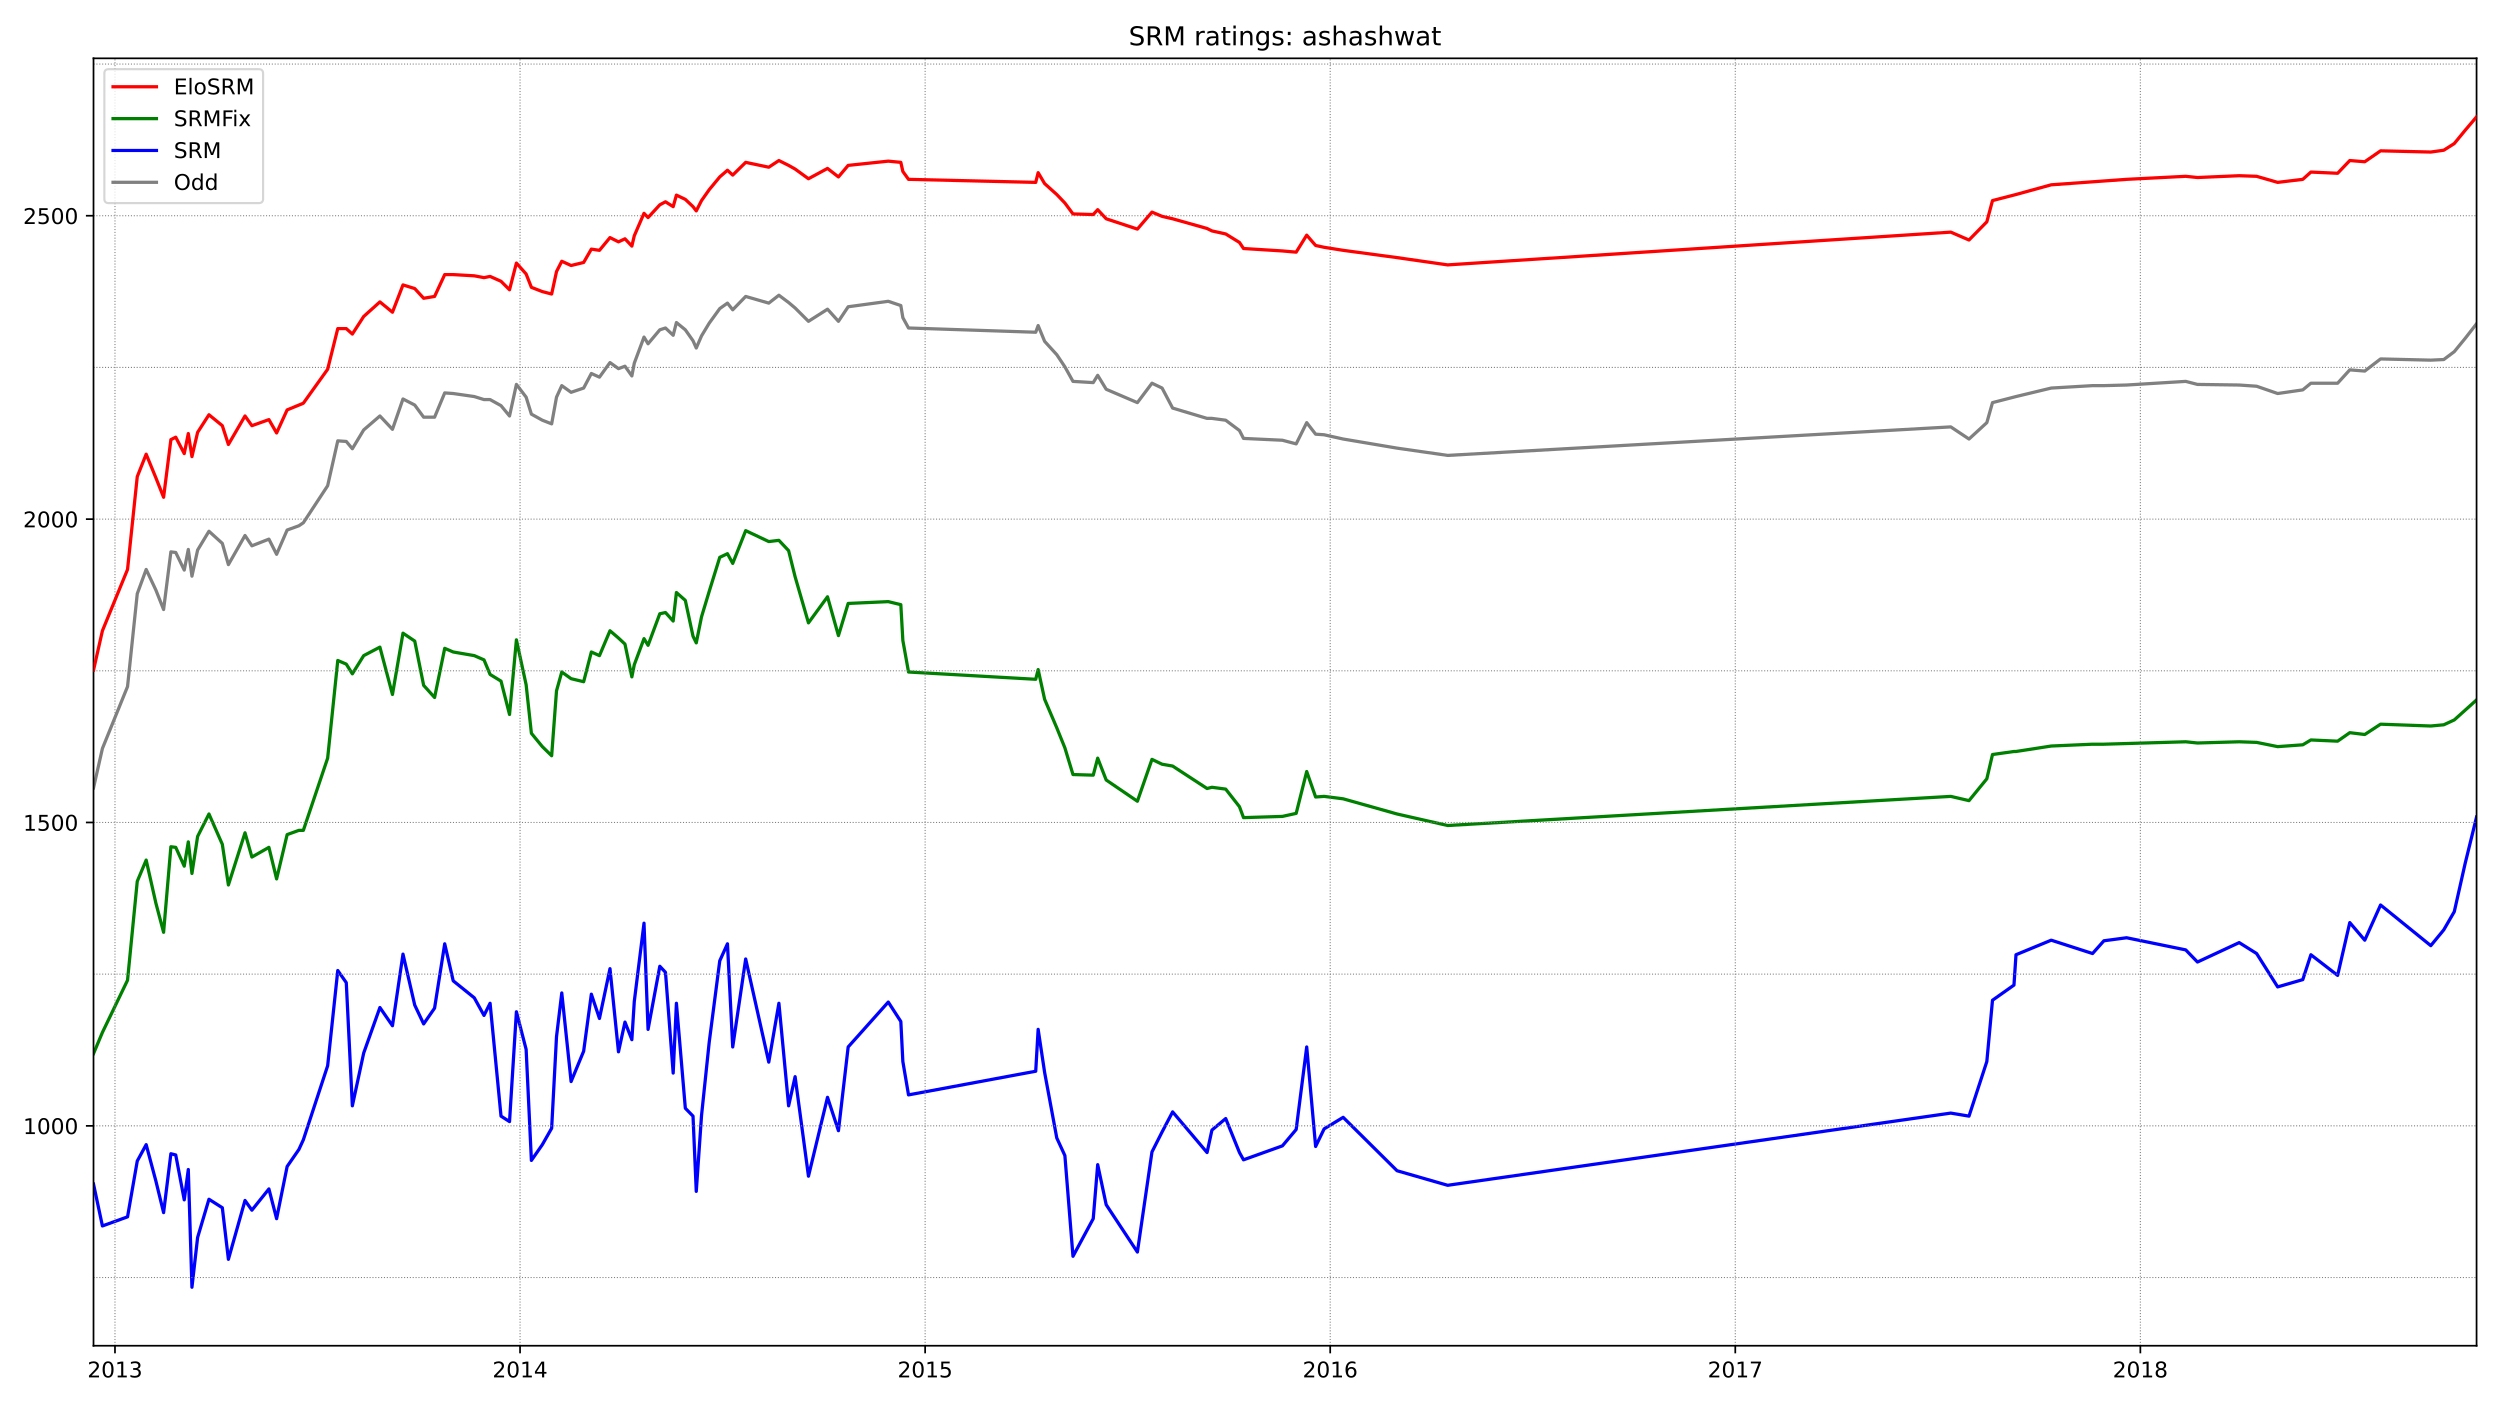 <?xml version="1.0" encoding="utf-8" standalone="no"?>
<!DOCTYPE svg PUBLIC "-//W3C//DTD SVG 1.1//EN"
  "http://www.w3.org/Graphics/SVG/1.1/DTD/svg11.dtd">
<!-- Created with matplotlib (https://matplotlib.org/) -->
<svg height="648pt" version="1.1" viewBox="0 0 1152 648" width="1152pt" xmlns="http://www.w3.org/2000/svg" xmlns:xlink="http://www.w3.org/1999/xlink">
 <defs>
  <style type="text/css">*{stroke-linecap:butt;stroke-linejoin:round;}</style>
 </defs>
 <g id="figure_1">
  <g id="patch_1">
   <path d="M 0 648 
L 1152 648 
L 1152 0 
L 0 0 
z
" style="fill:#ffffff;"/>
  </g>
  <g id="axes_1">
   <g id="patch_2">
    <path d="M 43.09 620.12 
L 1141.2 620.12 
L 1141.2 26.88 
L 43.09 26.88 
z
" style="fill:#ffffff;"/>
   </g>
   <g id="line2d_1">
    <path clip-path="url(#pfe779dec52)" d="M 43.09 363.061 
L 47.196 344.888 
L 58.769 316.371 
L 63.249 273.595 
L 67.356 262.412 
L 71.835 271.918 
L 75.382 280.864 
L 78.742 254.304 
L 80.982 254.584 
L 84.901 262.691 
L 86.768 253.186 
L 88.448 265.487 
L 91.061 253.465 
L 96.288 244.798 
L 102.447 250.39 
L 105.247 260.175 
L 112.9 246.755 
L 116.073 251.508 
L 123.913 248.433 
L 127.459 255.422 
L 132.313 244.239 
L 137.726 242.282 
L 139.779 240.884 
L 150.978 223.83 
L 155.645 203.141 
L 159.565 203.421 
L 162.365 206.776 
L 167.591 198.109 
L 175.057 191.678 
L 180.844 197.829 
L 185.697 183.85 
L 191.11 186.646 
L 195.216 192.237 
L 200.256 192.237 
L 204.923 181.054 
L 208.842 181.334 
L 218.549 182.732 
L 223.028 184.13 
L 225.828 184.13 
L 230.868 186.925 
L 234.788 191.678 
L 237.961 177.14 
L 242.441 183.011 
L 244.867 190.839 
L 249.907 193.635 
L 254.2 195.313 
L 256.44 183.011 
L 258.867 177.699 
L 263.16 180.775 
L 268.946 178.818 
L 272.493 172.108 
L 276.226 173.785 
L 281.079 167.075 
L 284.999 169.871 
L 287.986 168.753 
L 291.159 173.226 
L 292.279 167.355 
L 296.758 155.333 
L 298.625 158.408 
L 304.038 151.978 
L 306.651 151.139 
L 310.198 154.494 
L 311.691 148.623 
L 315.798 151.978 
L 319.344 157.01 
L 320.837 160.365 
L 323.264 154.774 
L 326.81 148.903 
L 331.664 142.193 
L 335.21 139.676 
L 337.637 142.752 
L 343.61 136.601 
L 354.249 139.676 
L 358.916 136.042 
L 363.395 139.397 
L 366.382 141.913 
L 372.542 148.064 
L 381.315 142.472 
L 386.354 148.064 
L 390.834 141.354 
L 409.313 138.838 
L 415.1 140.795 
L 416.033 146.386 
L 418.646 151.139 
L 477.257 153.096 
L 478.377 150.021 
L 481.363 157.29 
L 486.963 163.441 
L 490.696 169.032 
L 494.429 175.742 
L 503.762 176.301 
L 505.816 172.946 
L 509.735 179.377 
L 524.108 185.527 
L 530.828 176.581 
L 535.494 178.818 
L 540.347 188.044 
L 556.213 192.797 
L 558.453 192.797 
L 564.8 193.635 
L 571.146 198.388 
L 573.013 202.023 
L 590.932 202.861 
L 597.278 204.539 
L 602.131 194.754 
L 606.238 200.066 
L 610.158 200.345 
L 618.93 202.302 
L 643.756 206.496 
L 667.088 209.851 
L 898.918 196.711 
L 907.317 202.302 
L 915.53 194.754 
L 918.143 185.527 
L 928.97 182.732 
L 945.209 178.818 
L 964.248 177.699 
L 969.474 177.699 
L 979.927 177.42 
L 1007.179 175.742 
L 1012.593 177.14 
L 1031.818 177.42 
L 1039.845 177.979 
L 1049.551 181.334 
L 1061.124 179.656 
L 1064.857 176.581 
L 1077.176 176.581 
L 1082.776 170.43 
L 1089.682 170.989 
L 1096.962 165.398 
L 1120.108 165.957 
L 1126.081 165.677 
L 1130.934 162.043 
L 1135.974 155.892 
L 1141.2 149.182 
L 1141.2 149.182 
" style="fill:none;stroke:#808080;stroke-linecap:square;stroke-width:1.5;"/>
   </g>
   <g id="line2d_2">
    <path clip-path="url(#pfe779dec52)" d="M 43.09 545.626 
L 47.196 564.917 
L 58.769 560.723 
L 63.249 535.002 
L 67.356 527.453 
L 71.835 544.228 
L 75.382 558.766 
L 78.742 531.647 
L 80.982 532.206 
L 84.901 552.895 
L 86.768 538.916 
L 88.448 593.155 
L 91.061 570.229 
L 96.288 552.615 
L 102.447 556.53 
L 105.247 580.294 
L 112.9 553.175 
L 116.073 557.648 
L 123.913 547.863 
L 127.459 561.562 
L 132.313 537.518 
L 137.726 529.69 
L 139.779 525.217 
L 150.978 491.108 
L 155.645 447.214 
L 159.565 452.806 
L 162.365 509.56 
L 167.591 485.237 
L 175.057 464.268 
L 180.844 472.656 
L 185.697 439.665 
L 191.11 463.15 
L 195.216 471.817 
L 200.256 464.548 
L 204.923 434.912 
L 208.842 451.967 
L 218.549 459.795 
L 223.028 467.903 
L 225.828 462.311 
L 230.868 514.313 
L 234.788 516.829 
L 237.961 466.225 
L 242.441 483.559 
L 244.867 534.722 
L 249.907 527.453 
L 254.2 519.905 
L 256.44 477.688 
L 258.867 457.558 
L 263.16 498.377 
L 268.946 484.398 
L 272.493 458.118 
L 276.226 469.301 
L 281.079 446.375 
L 284.999 484.678 
L 287.986 470.978 
L 291.159 479.086 
L 292.279 461.473 
L 296.758 425.407 
L 298.625 474.333 
L 304.038 445.257 
L 306.651 448.053 
L 310.198 494.463 
L 311.691 462.311 
L 315.798 510.679 
L 319.344 514.313 
L 320.837 548.981 
L 323.264 514.034 
L 326.81 480.204 
L 331.664 442.741 
L 335.21 434.912 
L 337.637 482.441 
L 343.61 441.902 
L 354.249 489.431 
L 358.916 462.311 
L 363.395 509.56 
L 366.382 496.14 
L 372.542 541.991 
L 381.315 505.646 
L 386.354 521.023 
L 390.834 482.441 
L 409.313 461.752 
L 415.1 470.699 
L 416.033 489.151 
L 418.646 504.528 
L 477.257 493.624 
L 478.377 474.333 
L 481.363 494.183 
L 486.963 524.378 
L 490.696 532.486 
L 494.429 578.896 
L 503.762 561.562 
L 505.816 536.679 
L 509.735 555.132 
L 524.108 576.939 
L 530.828 530.808 
L 535.494 521.582 
L 540.347 512.356 
L 556.213 531.088 
L 558.453 520.743 
L 564.8 515.431 
L 571.146 531.088 
L 573.013 534.443 
L 590.932 528.012 
L 597.278 520.464 
L 602.131 482.441 
L 606.238 528.292 
L 610.158 520.184 
L 618.93 514.872 
L 643.756 539.475 
L 667.088 546.185 
L 898.918 512.915 
L 907.317 514.313 
L 915.53 489.151 
L 918.143 460.913 
L 928.036 453.924 
L 928.97 439.945 
L 945.209 433.235 
L 964.248 439.386 
L 969.474 433.515 
L 979.927 432.117 
L 1007.179 437.708 
L 1012.593 443.3 
L 1031.818 434.353 
L 1039.845 439.386 
L 1049.551 454.763 
L 1061.124 451.408 
L 1064.857 439.945 
L 1077.176 449.451 
L 1082.776 425.127 
L 1089.682 433.235 
L 1096.962 417.019 
L 1120.108 435.751 
L 1126.081 428.482 
L 1130.934 420.095 
L 1135.974 397.728 
L 1141.2 376.48 
L 1141.2 376.48 
" style="fill:none;stroke:#0000ff;stroke-linecap:square;stroke-width:1.5;"/>
   </g>
   <g id="matplotlib.axis_1">
    <g id="xtick_1">
     <g id="line2d_3">
      <defs>
       <path d="M 0 0 
L 0 3.5 
" id="mde8bcc00bd" style="stroke:#000000;stroke-width:0.8;"/>
      </defs>
      <g>
       <use style="stroke:#000000;stroke-width:0.8;" x="52.983" xlink:href="#mde8bcc00bd" y="620.12"/>
      </g>
     </g>
     <g id="text_1">
      <!-- 2013 -->
      <g transform="translate(40.258 634.718)scale(0.1 -0.1)">
       <defs>
        <path d="M 19.188 8.297 
L 53.609 8.297 
L 53.609 0 
L 7.328 0 
L 7.328 8.297 
Q 12.938 14.109 22.625 23.891 
Q 32.328 33.688 34.812 36.531 
Q 39.547 41.844 41.422 45.531 
Q 43.312 49.219 43.312 52.781 
Q 43.312 58.594 39.234 62.25 
Q 35.156 65.922 28.609 65.922 
Q 23.969 65.922 18.812 64.312 
Q 13.672 62.703 7.812 59.422 
L 7.812 69.391 
Q 13.766 71.781 18.938 73 
Q 24.125 74.219 28.422 74.219 
Q 39.75 74.219 46.484 68.547 
Q 53.219 62.891 53.219 53.422 
Q 53.219 48.922 51.531 44.891 
Q 49.859 40.875 45.406 35.406 
Q 44.188 33.984 37.641 27.219 
Q 31.109 20.453 19.188 8.297 
z
" id="DejaVuSans-50"/>
        <path d="M 31.781 66.406 
Q 24.172 66.406 20.328 58.906 
Q 16.5 51.422 16.5 36.375 
Q 16.5 21.391 20.328 13.891 
Q 24.172 6.391 31.781 6.391 
Q 39.453 6.391 43.281 13.891 
Q 47.125 21.391 47.125 36.375 
Q 47.125 51.422 43.281 58.906 
Q 39.453 66.406 31.781 66.406 
z
M 31.781 74.219 
Q 44.047 74.219 50.516 64.516 
Q 56.984 54.828 56.984 36.375 
Q 56.984 17.969 50.516 8.266 
Q 44.047 -1.422 31.781 -1.422 
Q 19.531 -1.422 13.062 8.266 
Q 6.594 17.969 6.594 36.375 
Q 6.594 54.828 13.062 64.516 
Q 19.531 74.219 31.781 74.219 
z
" id="DejaVuSans-48"/>
        <path d="M 12.406 8.297 
L 28.516 8.297 
L 28.516 63.922 
L 10.984 60.406 
L 10.984 69.391 
L 28.422 72.906 
L 38.281 72.906 
L 38.281 8.297 
L 54.391 8.297 
L 54.391 0 
L 12.406 0 
z
" id="DejaVuSans-49"/>
        <path d="M 40.578 39.312 
Q 47.656 37.797 51.625 33 
Q 55.609 28.219 55.609 21.188 
Q 55.609 10.406 48.188 4.484 
Q 40.766 -1.422 27.094 -1.422 
Q 22.516 -1.422 17.656 -0.516 
Q 12.797 0.391 7.625 2.203 
L 7.625 11.719 
Q 11.719 9.328 16.594 8.109 
Q 21.484 6.891 26.812 6.891 
Q 36.078 6.891 40.938 10.547 
Q 45.797 14.203 45.797 21.188 
Q 45.797 27.641 41.281 31.266 
Q 36.766 34.906 28.719 34.906 
L 20.219 34.906 
L 20.219 43.016 
L 29.109 43.016 
Q 36.375 43.016 40.234 45.922 
Q 44.094 48.828 44.094 54.297 
Q 44.094 59.906 40.109 62.906 
Q 36.141 65.922 28.719 65.922 
Q 24.656 65.922 20.016 65.031 
Q 15.375 64.156 9.812 62.312 
L 9.812 71.094 
Q 15.438 72.656 20.344 73.438 
Q 25.25 74.219 29.594 74.219 
Q 40.828 74.219 47.359 69.109 
Q 53.906 64.016 53.906 55.328 
Q 53.906 49.266 50.438 45.094 
Q 46.969 40.922 40.578 39.312 
z
" id="DejaVuSans-51"/>
       </defs>
       <use xlink:href="#DejaVuSans-50"/>
       <use x="63.623" xlink:href="#DejaVuSans-48"/>
       <use x="127.246" xlink:href="#DejaVuSans-49"/>
       <use x="190.869" xlink:href="#DejaVuSans-51"/>
      </g>
     </g>
    </g>
    <g id="xtick_2">
     <g id="line2d_4">
      <g>
       <use style="stroke:#000000;stroke-width:0.8;" x="239.641" xlink:href="#mde8bcc00bd" y="620.12"/>
      </g>
     </g>
     <g id="text_2">
      <!-- 2014 -->
      <g transform="translate(226.916 634.718)scale(0.1 -0.1)">
       <defs>
        <path d="M 37.797 64.312 
L 12.891 25.391 
L 37.797 25.391 
z
M 35.203 72.906 
L 47.609 72.906 
L 47.609 25.391 
L 58.016 25.391 
L 58.016 17.188 
L 47.609 17.188 
L 47.609 0 
L 37.797 0 
L 37.797 17.188 
L 4.891 17.188 
L 4.891 26.703 
z
" id="DejaVuSans-52"/>
       </defs>
       <use xlink:href="#DejaVuSans-50"/>
       <use x="63.623" xlink:href="#DejaVuSans-48"/>
       <use x="127.246" xlink:href="#DejaVuSans-49"/>
       <use x="190.869" xlink:href="#DejaVuSans-52"/>
      </g>
     </g>
    </g>
    <g id="xtick_3">
     <g id="line2d_5">
      <g>
       <use style="stroke:#000000;stroke-width:0.8;" x="426.299" xlink:href="#mde8bcc00bd" y="620.12"/>
      </g>
     </g>
     <g id="text_3">
      <!-- 2015 -->
      <g transform="translate(413.574 634.718)scale(0.1 -0.1)">
       <defs>
        <path d="M 10.797 72.906 
L 49.516 72.906 
L 49.516 64.594 
L 19.828 64.594 
L 19.828 46.734 
Q 21.969 47.469 24.109 47.828 
Q 26.266 48.188 28.422 48.188 
Q 40.625 48.188 47.75 41.5 
Q 54.891 34.812 54.891 23.391 
Q 54.891 11.625 47.562 5.094 
Q 40.234 -1.422 26.906 -1.422 
Q 22.312 -1.422 17.547 -0.641 
Q 12.797 0.141 7.719 1.703 
L 7.719 11.625 
Q 12.109 9.234 16.797 8.062 
Q 21.484 6.891 26.703 6.891 
Q 35.156 6.891 40.078 11.328 
Q 45.016 15.766 45.016 23.391 
Q 45.016 31 40.078 35.438 
Q 35.156 39.891 26.703 39.891 
Q 22.75 39.891 18.812 39.016 
Q 14.891 38.141 10.797 36.281 
z
" id="DejaVuSans-53"/>
       </defs>
       <use xlink:href="#DejaVuSans-50"/>
       <use x="63.623" xlink:href="#DejaVuSans-48"/>
       <use x="127.246" xlink:href="#DejaVuSans-49"/>
       <use x="190.869" xlink:href="#DejaVuSans-53"/>
      </g>
     </g>
    </g>
    <g id="xtick_4">
     <g id="line2d_6">
      <g>
       <use style="stroke:#000000;stroke-width:0.8;" x="612.957" xlink:href="#mde8bcc00bd" y="620.12"/>
      </g>
     </g>
     <g id="text_4">
      <!-- 2016 -->
      <g transform="translate(600.232 634.718)scale(0.1 -0.1)">
       <defs>
        <path d="M 33.016 40.375 
Q 26.375 40.375 22.484 35.828 
Q 18.609 31.297 18.609 23.391 
Q 18.609 15.531 22.484 10.953 
Q 26.375 6.391 33.016 6.391 
Q 39.656 6.391 43.531 10.953 
Q 47.406 15.531 47.406 23.391 
Q 47.406 31.297 43.531 35.828 
Q 39.656 40.375 33.016 40.375 
z
M 52.594 71.297 
L 52.594 62.312 
Q 48.875 64.062 45.094 64.984 
Q 41.312 65.922 37.594 65.922 
Q 27.828 65.922 22.672 59.328 
Q 17.531 52.734 16.797 39.406 
Q 19.672 43.656 24.016 45.922 
Q 28.375 48.188 33.594 48.188 
Q 44.578 48.188 50.953 41.516 
Q 57.328 34.859 57.328 23.391 
Q 57.328 12.156 50.688 5.359 
Q 44.047 -1.422 33.016 -1.422 
Q 20.359 -1.422 13.672 8.266 
Q 6.984 17.969 6.984 36.375 
Q 6.984 53.656 15.188 63.938 
Q 23.391 74.219 37.203 74.219 
Q 40.922 74.219 44.703 73.484 
Q 48.484 72.75 52.594 71.297 
z
" id="DejaVuSans-54"/>
       </defs>
       <use xlink:href="#DejaVuSans-50"/>
       <use x="63.623" xlink:href="#DejaVuSans-48"/>
       <use x="127.246" xlink:href="#DejaVuSans-49"/>
       <use x="190.869" xlink:href="#DejaVuSans-54"/>
      </g>
     </g>
    </g>
    <g id="xtick_5">
     <g id="line2d_7">
      <g>
       <use style="stroke:#000000;stroke-width:0.8;" x="799.616" xlink:href="#mde8bcc00bd" y="620.12"/>
      </g>
     </g>
     <g id="text_5">
      <!-- 2017 -->
      <g transform="translate(786.891 634.718)scale(0.1 -0.1)">
       <defs>
        <path d="M 8.203 72.906 
L 55.078 72.906 
L 55.078 68.703 
L 28.609 0 
L 18.312 0 
L 43.219 64.594 
L 8.203 64.594 
z
" id="DejaVuSans-55"/>
       </defs>
       <use xlink:href="#DejaVuSans-50"/>
       <use x="63.623" xlink:href="#DejaVuSans-48"/>
       <use x="127.246" xlink:href="#DejaVuSans-49"/>
       <use x="190.869" xlink:href="#DejaVuSans-55"/>
      </g>
     </g>
    </g>
    <g id="xtick_6">
     <g id="line2d_8">
      <g>
       <use style="stroke:#000000;stroke-width:0.8;" x="986.274" xlink:href="#mde8bcc00bd" y="620.12"/>
      </g>
     </g>
     <g id="text_6">
      <!-- 2018 -->
      <g transform="translate(973.549 634.718)scale(0.1 -0.1)">
       <defs>
        <path d="M 31.781 34.625 
Q 24.75 34.625 20.719 30.859 
Q 16.703 27.094 16.703 20.516 
Q 16.703 13.922 20.719 10.156 
Q 24.75 6.391 31.781 6.391 
Q 38.812 6.391 42.859 10.172 
Q 46.922 13.969 46.922 20.516 
Q 46.922 27.094 42.891 30.859 
Q 38.875 34.625 31.781 34.625 
z
M 21.922 38.812 
Q 15.578 40.375 12.031 44.719 
Q 8.5 49.078 8.5 55.328 
Q 8.5 64.062 14.719 69.141 
Q 20.953 74.219 31.781 74.219 
Q 42.672 74.219 48.875 69.141 
Q 55.078 64.062 55.078 55.328 
Q 55.078 49.078 51.531 44.719 
Q 48 40.375 41.703 38.812 
Q 48.828 37.156 52.797 32.312 
Q 56.781 27.484 56.781 20.516 
Q 56.781 9.906 50.312 4.234 
Q 43.844 -1.422 31.781 -1.422 
Q 19.734 -1.422 13.25 4.234 
Q 6.781 9.906 6.781 20.516 
Q 6.781 27.484 10.781 32.312 
Q 14.797 37.156 21.922 38.812 
z
M 18.312 54.391 
Q 18.312 48.734 21.844 45.562 
Q 25.391 42.391 31.781 42.391 
Q 38.141 42.391 41.719 45.562 
Q 45.312 48.734 45.312 54.391 
Q 45.312 60.062 41.719 63.234 
Q 38.141 66.406 31.781 66.406 
Q 25.391 66.406 21.844 63.234 
Q 18.312 60.062 18.312 54.391 
z
" id="DejaVuSans-56"/>
       </defs>
       <use xlink:href="#DejaVuSans-50"/>
       <use x="63.623" xlink:href="#DejaVuSans-48"/>
       <use x="127.246" xlink:href="#DejaVuSans-49"/>
       <use x="190.869" xlink:href="#DejaVuSans-56"/>
      </g>
     </g>
    </g>
   </g>
   <g id="matplotlib.axis_2">
    <g id="ytick_1">
     <g id="line2d_9">
      <defs>
       <path d="M 0 0 
L -3.5 0 
" id="m7a690cc5b6" style="stroke:#000000;stroke-width:0.8;"/>
      </defs>
      <g>
       <use style="stroke:#000000;stroke-width:0.8;" x="43.09" xlink:href="#m7a690cc5b6" y="518.786"/>
      </g>
     </g>
     <g id="text_7">
      <!-- 1000 -->
      <g transform="translate(10.64 522.586)scale(0.1 -0.1)">
       <use xlink:href="#DejaVuSans-49"/>
       <use x="63.623" xlink:href="#DejaVuSans-48"/>
       <use x="127.246" xlink:href="#DejaVuSans-48"/>
       <use x="190.869" xlink:href="#DejaVuSans-48"/>
      </g>
     </g>
    </g>
    <g id="ytick_2">
     <g id="line2d_10">
      <g>
       <use style="stroke:#000000;stroke-width:0.8;" x="43.09" xlink:href="#m7a690cc5b6" y="378.997"/>
      </g>
     </g>
     <g id="text_8">
      <!-- 1500 -->
      <g transform="translate(10.64 382.796)scale(0.1 -0.1)">
       <use xlink:href="#DejaVuSans-49"/>
       <use x="63.623" xlink:href="#DejaVuSans-53"/>
       <use x="127.246" xlink:href="#DejaVuSans-48"/>
       <use x="190.869" xlink:href="#DejaVuSans-48"/>
      </g>
     </g>
    </g>
    <g id="ytick_3">
     <g id="line2d_11">
      <g>
       <use style="stroke:#000000;stroke-width:0.8;" x="43.09" xlink:href="#m7a690cc5b6" y="239.207"/>
      </g>
     </g>
     <g id="text_9">
      <!-- 2000 -->
      <g transform="translate(10.64 243.006)scale(0.1 -0.1)">
       <use xlink:href="#DejaVuSans-50"/>
       <use x="63.623" xlink:href="#DejaVuSans-48"/>
       <use x="127.246" xlink:href="#DejaVuSans-48"/>
       <use x="190.869" xlink:href="#DejaVuSans-48"/>
      </g>
     </g>
    </g>
    <g id="ytick_4">
     <g id="line2d_12">
      <g>
       <use style="stroke:#000000;stroke-width:0.8;" x="43.09" xlink:href="#m7a690cc5b6" y="99.417"/>
      </g>
     </g>
     <g id="text_10">
      <!-- 2500 -->
      <g transform="translate(10.64 103.216)scale(0.1 -0.1)">
       <use xlink:href="#DejaVuSans-50"/>
       <use x="63.623" xlink:href="#DejaVuSans-53"/>
       <use x="127.246" xlink:href="#DejaVuSans-48"/>
       <use x="190.869" xlink:href="#DejaVuSans-48"/>
      </g>
     </g>
    </g>
   </g>
   <g id="line2d_13">
    <path clip-path="url(#pfe779dec52)" d="M 43.09 485.516 
L 47.196 475.731 
L 58.769 451.687 
L 63.249 406.116 
L 67.356 396.33 
L 71.835 416.181 
L 75.382 429.6 
L 78.742 390.18 
L 80.982 390.459 
L 84.901 399.126 
L 86.768 387.943 
L 88.448 402.481 
L 91.061 385.427 
L 96.288 375.082 
L 102.447 389.061 
L 105.247 407.793 
L 112.9 383.749 
L 116.073 394.933 
L 123.913 390.459 
L 127.459 404.997 
L 132.313 384.588 
L 137.726 382.631 
L 139.779 382.631 
L 150.978 349.361 
L 155.645 304.349 
L 159.565 306.026 
L 162.365 310.5 
L 167.591 302.112 
L 175.057 298.198 
L 180.844 320.005 
L 185.697 291.768 
L 191.11 295.402 
L 195.216 315.812 
L 200.256 321.403 
L 204.923 298.757 
L 208.842 300.435 
L 218.549 302.112 
L 223.028 304.069 
L 225.828 310.779 
L 230.868 313.855 
L 234.788 329.231 
L 237.961 294.843 
L 242.441 315.532 
L 244.867 337.898 
L 249.907 344.049 
L 254.2 348.243 
L 256.44 318.328 
L 258.867 309.661 
L 263.16 312.736 
L 268.946 314.134 
L 272.493 300.435 
L 276.226 302.112 
L 281.079 290.649 
L 284.999 294.004 
L 287.986 296.8 
L 291.159 311.897 
L 292.279 306.306 
L 296.758 294.284 
L 298.625 297.359 
L 304.038 282.821 
L 306.651 282.262 
L 310.198 286.176 
L 311.691 273.036 
L 315.798 276.67 
L 319.344 293.166 
L 320.837 296.241 
L 323.264 284.219 
L 326.81 272.477 
L 331.664 256.82 
L 335.21 255.143 
L 337.637 259.616 
L 343.61 244.519 
L 354.249 249.551 
L 358.916 248.992 
L 363.395 253.745 
L 366.382 265.767 
L 372.542 287.015 
L 381.315 274.993 
L 386.354 292.886 
L 390.834 278.068 
L 409.313 277.23 
L 415.1 278.627 
L 416.033 295.123 
L 418.646 309.661 
L 477.257 313.016 
L 478.377 308.542 
L 481.363 322.242 
L 486.963 335.382 
L 490.696 344.608 
L 494.429 356.91 
L 503.762 357.189 
L 505.816 349.361 
L 509.735 359.426 
L 524.108 369.211 
L 530.828 349.92 
L 535.494 352.157 
L 540.347 352.996 
L 556.213 363.34 
L 558.453 362.781 
L 564.8 363.62 
L 571.146 371.727 
L 573.013 376.76 
L 590.932 376.201 
L 597.278 374.803 
L 602.131 355.512 
L 606.238 367.254 
L 610.158 366.975 
L 618.93 368.093 
L 643.756 375.082 
L 667.088 380.394 
L 898.918 366.975 
L 907.317 368.932 
L 915.53 358.867 
L 918.143 347.684 
L 928.036 346.286 
L 928.97 346.286 
L 945.209 343.77 
L 964.248 342.931 
L 969.474 342.931 
L 1007.179 341.812 
L 1012.593 342.372 
L 1031.818 341.812 
L 1039.845 342.092 
L 1049.551 344.049 
L 1061.124 343.21 
L 1064.857 340.974 
L 1077.176 341.533 
L 1082.776 337.619 
L 1089.682 338.458 
L 1096.962 333.705 
L 1120.108 334.543 
L 1126.081 333.984 
L 1130.934 331.748 
L 1141.2 322.521 
L 1141.2 322.521 
" style="fill:none;stroke:#008000;stroke-linecap:square;stroke-width:1.5;"/>
   </g>
   <g id="line2d_14">
    <path clip-path="url(#pfe779dec52)" d="M 43.09 588.681 
L 1141.2 588.681 
" style="fill:none;stroke:#808080;stroke-dasharray:0.5,0.825;stroke-dashoffset:0;stroke-width:0.5;"/>
   </g>
   <g id="line2d_15">
    <path clip-path="url(#pfe779dec52)" d="M 43.09 518.786 
L 1141.2 518.786 
" style="fill:none;stroke:#808080;stroke-dasharray:0.5,0.825;stroke-dashoffset:0;stroke-width:0.5;"/>
   </g>
   <g id="line2d_16">
    <path clip-path="url(#pfe779dec52)" d="M 43.09 448.891 
L 1141.2 448.891 
" style="fill:none;stroke:#808080;stroke-dasharray:0.5,0.825;stroke-dashoffset:0;stroke-width:0.5;"/>
   </g>
   <g id="line2d_17">
    <path clip-path="url(#pfe779dec52)" d="M 43.09 378.997 
L 1141.2 378.997 
" style="fill:none;stroke:#808080;stroke-dasharray:0.5,0.825;stroke-dashoffset:0;stroke-width:0.5;"/>
   </g>
   <g id="line2d_18">
    <path clip-path="url(#pfe779dec52)" d="M 43.09 309.102 
L 1141.2 309.102 
" style="fill:none;stroke:#808080;stroke-dasharray:0.5,0.825;stroke-dashoffset:0;stroke-width:0.5;"/>
   </g>
   <g id="line2d_19">
    <path clip-path="url(#pfe779dec52)" d="M 43.09 239.207 
L 1141.2 239.207 
" style="fill:none;stroke:#808080;stroke-dasharray:0.5,0.825;stroke-dashoffset:0;stroke-width:0.5;"/>
   </g>
   <g id="line2d_20">
    <path clip-path="url(#pfe779dec52)" d="M 43.09 169.312 
L 1141.2 169.312 
" style="fill:none;stroke:#808080;stroke-dasharray:0.5,0.825;stroke-dashoffset:0;stroke-width:0.5;"/>
   </g>
   <g id="line2d_21">
    <path clip-path="url(#pfe779dec52)" d="M 43.09 99.417 
L 1141.2 99.417 
" style="fill:none;stroke:#808080;stroke-dasharray:0.5,0.825;stroke-dashoffset:0;stroke-width:0.5;"/>
   </g>
   <g id="line2d_22">
    <path clip-path="url(#pfe779dec52)" d="M 43.09 29.522 
L 1141.2 29.522 
" style="fill:none;stroke:#808080;stroke-dasharray:0.5,0.825;stroke-dashoffset:0;stroke-width:0.5;"/>
   </g>
   <g id="line2d_23">
    <path clip-path="url(#pfe779dec52)" d="M 52.983 620.12 
L 52.983 26.88 
" style="fill:none;stroke:#808080;stroke-dasharray:0.5,0.825;stroke-dashoffset:0;stroke-width:0.5;"/>
   </g>
   <g id="line2d_24">
    <path clip-path="url(#pfe779dec52)" d="M 239.641 620.12 
L 239.641 26.88 
" style="fill:none;stroke:#808080;stroke-dasharray:0.5,0.825;stroke-dashoffset:0;stroke-width:0.5;"/>
   </g>
   <g id="line2d_25">
    <path clip-path="url(#pfe779dec52)" d="M 426.299 620.12 
L 426.299 26.88 
" style="fill:none;stroke:#808080;stroke-dasharray:0.5,0.825;stroke-dashoffset:0;stroke-width:0.5;"/>
   </g>
   <g id="line2d_26">
    <path clip-path="url(#pfe779dec52)" d="M 612.957 620.12 
L 612.957 26.88 
" style="fill:none;stroke:#808080;stroke-dasharray:0.5,0.825;stroke-dashoffset:0;stroke-width:0.5;"/>
   </g>
   <g id="line2d_27">
    <path clip-path="url(#pfe779dec52)" d="M 799.616 620.12 
L 799.616 26.88 
" style="fill:none;stroke:#808080;stroke-dasharray:0.5,0.825;stroke-dashoffset:0;stroke-width:0.5;"/>
   </g>
   <g id="line2d_28">
    <path clip-path="url(#pfe779dec52)" d="M 986.274 620.12 
L 986.274 26.88 
" style="fill:none;stroke:#808080;stroke-dasharray:0.5,0.825;stroke-dashoffset:0;stroke-width:0.5;"/>
   </g>
   <g id="patch_3">
    <path d="M 43.09 620.12 
L 43.09 26.88 
" style="fill:none;stroke:#000000;stroke-linecap:square;stroke-linejoin:miter;stroke-width:0.8;"/>
   </g>
   <g id="patch_4">
    <path d="M 1141.2 620.12 
L 1141.2 26.88 
" style="fill:none;stroke:#000000;stroke-linecap:square;stroke-linejoin:miter;stroke-width:0.8;"/>
   </g>
   <g id="patch_5">
    <path d="M 43.09 620.12 
L 1141.2 620.12 
" style="fill:none;stroke:#000000;stroke-linecap:square;stroke-linejoin:miter;stroke-width:0.8;"/>
   </g>
   <g id="patch_6">
    <path d="M 43.09 26.88 
L 1141.2 26.88 
" style="fill:none;stroke:#000000;stroke-linecap:square;stroke-linejoin:miter;stroke-width:0.8;"/>
   </g>
   <g id="line2d_29">
    <path clip-path="url(#pfe779dec52)" d="M 43.09 308.822 
L 47.196 290.649 
L 58.769 262.412 
L 63.249 219.636 
L 67.356 209.292 
L 71.835 220.195 
L 75.382 229.142 
L 78.742 202.582 
L 80.982 201.463 
L 84.901 209.012 
L 86.768 199.786 
L 88.448 210.41 
L 91.061 199.227 
L 96.288 191.119 
L 102.447 196.151 
L 105.247 204.818 
L 112.9 191.678 
L 116.073 196.151 
L 123.913 193.356 
L 127.459 199.506 
L 132.313 188.882 
L 139.779 185.807 
L 150.978 170.151 
L 155.645 151.419 
L 159.565 151.419 
L 162.365 153.935 
L 167.591 145.827 
L 175.057 139.117 
L 180.844 143.87 
L 185.697 131.289 
L 191.11 132.966 
L 195.216 137.44 
L 200.256 136.601 
L 204.923 126.536 
L 208.842 126.536 
L 218.549 127.095 
L 223.028 127.934 
L 225.828 127.375 
L 230.868 129.612 
L 234.788 133.526 
L 237.961 121.224 
L 242.441 126.257 
L 244.867 132.407 
L 249.907 134.364 
L 254.2 135.483 
L 256.44 125.138 
L 258.867 120.385 
L 263.16 122.342 
L 268.946 120.945 
L 272.493 114.794 
L 276.226 115.353 
L 281.079 109.482 
L 284.999 111.439 
L 287.986 110.041 
L 291.159 113.396 
L 292.279 108.643 
L 296.758 98.299 
L 298.625 100.256 
L 304.038 94.385 
L 306.651 92.987 
L 310.198 95.223 
L 311.691 89.911 
L 315.798 91.868 
L 319.344 95.223 
L 320.837 97.18 
L 323.264 92.427 
L 326.81 87.395 
L 331.664 81.524 
L 335.21 78.448 
L 337.637 80.685 
L 343.61 74.814 
L 354.249 77.051 
L 358.916 73.975 
L 363.395 76.212 
L 366.382 77.889 
L 372.542 82.363 
L 381.315 77.61 
L 386.354 81.524 
L 390.834 76.212 
L 409.313 74.255 
L 415.1 74.814 
L 416.033 79.008 
L 418.646 82.642 
L 477.257 84.04 
L 478.377 79.567 
L 481.363 84.599 
L 486.963 89.632 
L 490.696 93.546 
L 494.429 98.578 
L 503.762 98.858 
L 505.816 96.621 
L 509.735 100.815 
L 524.108 105.568 
L 530.828 97.739 
L 535.494 99.697 
L 540.347 100.815 
L 556.213 105.288 
L 558.453 106.406 
L 564.8 107.804 
L 571.146 111.718 
L 573.013 114.514 
L 590.932 115.633 
L 597.278 116.192 
L 602.131 108.363 
L 606.238 113.116 
L 610.158 113.955 
L 618.93 115.353 
L 643.756 118.708 
L 667.088 122.063 
L 898.918 106.966 
L 907.317 110.6 
L 915.53 102.213 
L 918.143 92.427 
L 928.97 89.632 
L 945.209 85.158 
L 979.927 82.642 
L 1007.179 81.244 
L 1012.593 81.803 
L 1031.818 80.965 
L 1039.845 81.244 
L 1049.551 84.04 
L 1061.124 82.642 
L 1064.857 79.287 
L 1077.176 79.846 
L 1082.776 73.975 
L 1089.682 74.534 
L 1096.962 69.502 
L 1120.108 70.061 
L 1126.081 69.222 
L 1130.934 66.147 
L 1135.974 59.996 
L 1141.2 53.845 
L 1141.2 53.845 
" style="fill:none;stroke:#ff0000;stroke-linecap:square;stroke-width:1.5;"/>
   </g>
   <g id="text_11">
    <!-- SRM ratings: ashashwat -->
    <g transform="translate(520.109 20.88)scale(0.12 -0.12)">
     <defs>
      <path d="M 53.516 70.516 
L 53.516 60.891 
Q 47.906 63.578 42.922 64.891 
Q 37.938 66.219 33.297 66.219 
Q 25.25 66.219 20.875 63.094 
Q 16.5 59.969 16.5 54.203 
Q 16.5 49.359 19.406 46.891 
Q 22.312 44.438 30.422 42.922 
L 36.375 41.703 
Q 47.406 39.594 52.656 34.297 
Q 57.906 29 57.906 20.125 
Q 57.906 9.516 50.797 4.047 
Q 43.703 -1.422 29.984 -1.422 
Q 24.812 -1.422 18.969 -0.25 
Q 13.141 0.922 6.891 3.219 
L 6.891 13.375 
Q 12.891 10.016 18.656 8.297 
Q 24.422 6.594 29.984 6.594 
Q 38.422 6.594 43.016 9.906 
Q 47.609 13.234 47.609 19.391 
Q 47.609 24.75 44.312 27.781 
Q 41.016 30.812 33.5 32.328 
L 27.484 33.5 
Q 16.453 35.688 11.516 40.375 
Q 6.594 45.062 6.594 53.422 
Q 6.594 63.094 13.406 68.656 
Q 20.219 74.219 32.172 74.219 
Q 37.312 74.219 42.625 73.281 
Q 47.953 72.359 53.516 70.516 
z
" id="DejaVuSans-83"/>
      <path d="M 44.391 34.188 
Q 47.562 33.109 50.562 29.594 
Q 53.562 26.078 56.594 19.922 
L 66.609 0 
L 56 0 
L 46.688 18.703 
Q 43.062 26.031 39.672 28.422 
Q 36.281 30.812 30.422 30.812 
L 19.672 30.812 
L 19.672 0 
L 9.812 0 
L 9.812 72.906 
L 32.078 72.906 
Q 44.578 72.906 50.734 67.672 
Q 56.891 62.453 56.891 51.906 
Q 56.891 45.016 53.688 40.469 
Q 50.484 35.938 44.391 34.188 
z
M 19.672 64.797 
L 19.672 38.922 
L 32.078 38.922 
Q 39.203 38.922 42.844 42.219 
Q 46.484 45.516 46.484 51.906 
Q 46.484 58.297 42.844 61.547 
Q 39.203 64.797 32.078 64.797 
z
" id="DejaVuSans-82"/>
      <path d="M 9.812 72.906 
L 24.516 72.906 
L 43.109 23.297 
L 61.812 72.906 
L 76.516 72.906 
L 76.516 0 
L 66.891 0 
L 66.891 64.016 
L 48.094 14.016 
L 38.188 14.016 
L 19.391 64.016 
L 19.391 0 
L 9.812 0 
z
" id="DejaVuSans-77"/>
      <path id="DejaVuSans-32"/>
      <path d="M 41.109 46.297 
Q 39.594 47.172 37.812 47.578 
Q 36.031 48 33.891 48 
Q 26.266 48 22.188 43.047 
Q 18.109 38.094 18.109 28.812 
L 18.109 0 
L 9.078 0 
L 9.078 54.688 
L 18.109 54.688 
L 18.109 46.188 
Q 20.953 51.172 25.484 53.578 
Q 30.031 56 36.531 56 
Q 37.453 56 38.578 55.875 
Q 39.703 55.766 41.062 55.516 
z
" id="DejaVuSans-114"/>
      <path d="M 34.281 27.484 
Q 23.391 27.484 19.188 25 
Q 14.984 22.516 14.984 16.5 
Q 14.984 11.719 18.141 8.906 
Q 21.297 6.109 26.703 6.109 
Q 34.188 6.109 38.703 11.406 
Q 43.219 16.703 43.219 25.484 
L 43.219 27.484 
z
M 52.203 31.203 
L 52.203 0 
L 43.219 0 
L 43.219 8.297 
Q 40.141 3.328 35.547 0.953 
Q 30.953 -1.422 24.312 -1.422 
Q 15.922 -1.422 10.953 3.297 
Q 6 8.016 6 15.922 
Q 6 25.141 12.172 29.828 
Q 18.359 34.516 30.609 34.516 
L 43.219 34.516 
L 43.219 35.406 
Q 43.219 41.609 39.141 45 
Q 35.062 48.391 27.688 48.391 
Q 23 48.391 18.547 47.266 
Q 14.109 46.141 10.016 43.891 
L 10.016 52.203 
Q 14.938 54.109 19.578 55.047 
Q 24.219 56 28.609 56 
Q 40.484 56 46.344 49.844 
Q 52.203 43.703 52.203 31.203 
z
" id="DejaVuSans-97"/>
      <path d="M 18.312 70.219 
L 18.312 54.688 
L 36.812 54.688 
L 36.812 47.703 
L 18.312 47.703 
L 18.312 18.016 
Q 18.312 11.328 20.141 9.422 
Q 21.969 7.516 27.594 7.516 
L 36.812 7.516 
L 36.812 0 
L 27.594 0 
Q 17.188 0 13.234 3.875 
Q 9.281 7.766 9.281 18.016 
L 9.281 47.703 
L 2.688 47.703 
L 2.688 54.688 
L 9.281 54.688 
L 9.281 70.219 
z
" id="DejaVuSans-116"/>
      <path d="M 9.422 54.688 
L 18.406 54.688 
L 18.406 0 
L 9.422 0 
z
M 9.422 75.984 
L 18.406 75.984 
L 18.406 64.594 
L 9.422 64.594 
z
" id="DejaVuSans-105"/>
      <path d="M 54.891 33.016 
L 54.891 0 
L 45.906 0 
L 45.906 32.719 
Q 45.906 40.484 42.875 44.328 
Q 39.844 48.188 33.797 48.188 
Q 26.516 48.188 22.312 43.547 
Q 18.109 38.922 18.109 30.906 
L 18.109 0 
L 9.078 0 
L 9.078 54.688 
L 18.109 54.688 
L 18.109 46.188 
Q 21.344 51.125 25.703 53.562 
Q 30.078 56 35.797 56 
Q 45.219 56 50.047 50.172 
Q 54.891 44.344 54.891 33.016 
z
" id="DejaVuSans-110"/>
      <path d="M 45.406 27.984 
Q 45.406 37.75 41.375 43.109 
Q 37.359 48.484 30.078 48.484 
Q 22.859 48.484 18.828 43.109 
Q 14.797 37.75 14.797 27.984 
Q 14.797 18.266 18.828 12.891 
Q 22.859 7.516 30.078 7.516 
Q 37.359 7.516 41.375 12.891 
Q 45.406 18.266 45.406 27.984 
z
M 54.391 6.781 
Q 54.391 -7.172 48.188 -13.984 
Q 42 -20.797 29.203 -20.797 
Q 24.469 -20.797 20.266 -20.094 
Q 16.062 -19.391 12.109 -17.922 
L 12.109 -9.188 
Q 16.062 -11.328 19.922 -12.344 
Q 23.781 -13.375 27.781 -13.375 
Q 36.625 -13.375 41.016 -8.766 
Q 45.406 -4.156 45.406 5.172 
L 45.406 9.625 
Q 42.625 4.781 38.281 2.391 
Q 33.938 0 27.875 0 
Q 17.828 0 11.672 7.656 
Q 5.516 15.328 5.516 27.984 
Q 5.516 40.672 11.672 48.328 
Q 17.828 56 27.875 56 
Q 33.938 56 38.281 53.609 
Q 42.625 51.219 45.406 46.391 
L 45.406 54.688 
L 54.391 54.688 
z
" id="DejaVuSans-103"/>
      <path d="M 44.281 53.078 
L 44.281 44.578 
Q 40.484 46.531 36.375 47.5 
Q 32.281 48.484 27.875 48.484 
Q 21.188 48.484 17.844 46.438 
Q 14.5 44.391 14.5 40.281 
Q 14.5 37.156 16.891 35.375 
Q 19.281 33.594 26.516 31.984 
L 29.594 31.297 
Q 39.156 29.25 43.188 25.516 
Q 47.219 21.781 47.219 15.094 
Q 47.219 7.469 41.188 3.016 
Q 35.156 -1.422 24.609 -1.422 
Q 20.219 -1.422 15.453 -0.562 
Q 10.688 0.297 5.422 2 
L 5.422 11.281 
Q 10.406 8.688 15.234 7.391 
Q 20.062 6.109 24.812 6.109 
Q 31.156 6.109 34.562 8.281 
Q 37.984 10.453 37.984 14.406 
Q 37.984 18.062 35.516 20.016 
Q 33.062 21.969 24.703 23.781 
L 21.578 24.516 
Q 13.234 26.266 9.516 29.906 
Q 5.812 33.547 5.812 39.891 
Q 5.812 47.609 11.281 51.797 
Q 16.75 56 26.812 56 
Q 31.781 56 36.172 55.266 
Q 40.578 54.547 44.281 53.078 
z
" id="DejaVuSans-115"/>
      <path d="M 11.719 12.406 
L 22.016 12.406 
L 22.016 0 
L 11.719 0 
z
M 11.719 51.703 
L 22.016 51.703 
L 22.016 39.312 
L 11.719 39.312 
z
" id="DejaVuSans-58"/>
      <path d="M 54.891 33.016 
L 54.891 0 
L 45.906 0 
L 45.906 32.719 
Q 45.906 40.484 42.875 44.328 
Q 39.844 48.188 33.797 48.188 
Q 26.516 48.188 22.312 43.547 
Q 18.109 38.922 18.109 30.906 
L 18.109 0 
L 9.078 0 
L 9.078 75.984 
L 18.109 75.984 
L 18.109 46.188 
Q 21.344 51.125 25.703 53.562 
Q 30.078 56 35.797 56 
Q 45.219 56 50.047 50.172 
Q 54.891 44.344 54.891 33.016 
z
" id="DejaVuSans-104"/>
      <path d="M 4.203 54.688 
L 13.188 54.688 
L 24.422 12.016 
L 35.594 54.688 
L 46.188 54.688 
L 57.422 12.016 
L 68.609 54.688 
L 77.594 54.688 
L 63.281 0 
L 52.688 0 
L 40.922 44.828 
L 29.109 0 
L 18.5 0 
z
" id="DejaVuSans-119"/>
     </defs>
     <use xlink:href="#DejaVuSans-83"/>
     <use x="63.477" xlink:href="#DejaVuSans-82"/>
     <use x="132.959" xlink:href="#DejaVuSans-77"/>
     <use x="219.238" xlink:href="#DejaVuSans-32"/>
     <use x="251.025" xlink:href="#DejaVuSans-114"/>
     <use x="292.139" xlink:href="#DejaVuSans-97"/>
     <use x="353.418" xlink:href="#DejaVuSans-116"/>
     <use x="392.627" xlink:href="#DejaVuSans-105"/>
     <use x="420.41" xlink:href="#DejaVuSans-110"/>
     <use x="483.789" xlink:href="#DejaVuSans-103"/>
     <use x="547.266" xlink:href="#DejaVuSans-115"/>
     <use x="599.365" xlink:href="#DejaVuSans-58"/>
     <use x="633.057" xlink:href="#DejaVuSans-32"/>
     <use x="664.844" xlink:href="#DejaVuSans-97"/>
     <use x="726.123" xlink:href="#DejaVuSans-115"/>
     <use x="778.223" xlink:href="#DejaVuSans-104"/>
     <use x="841.602" xlink:href="#DejaVuSans-97"/>
     <use x="902.881" xlink:href="#DejaVuSans-115"/>
     <use x="954.98" xlink:href="#DejaVuSans-104"/>
     <use x="1018.359" xlink:href="#DejaVuSans-119"/>
     <use x="1100.146" xlink:href="#DejaVuSans-97"/>
     <use x="1161.426" xlink:href="#DejaVuSans-116"/>
    </g>
   </g>
   <g id="legend_1">
    <g id="patch_7">
     <path d="M 50.09 93.593 
L 119.231 93.593 
Q 121.231 93.593 121.231 91.593 
L 121.231 33.88 
Q 121.231 31.88 119.231 31.88 
L 50.09 31.88 
Q 48.09 31.88 48.09 33.88 
L 48.09 91.593 
Q 48.09 93.593 50.09 93.593 
z
" style="fill:#ffffff;opacity:0.8;stroke:#cccccc;stroke-linejoin:miter;"/>
    </g>
    <g id="line2d_30">
     <path d="M 52.09 39.978 
L 72.09 39.978 
" style="fill:none;stroke:#ff0000;stroke-linecap:square;stroke-width:1.5;"/>
    </g>
    <g id="line2d_31"/>
    <g id="text_12">
     <!-- EloSRM -->
     <g transform="translate(80.09 43.478)scale(0.1 -0.1)">
      <defs>
       <path d="M 9.812 72.906 
L 55.906 72.906 
L 55.906 64.594 
L 19.672 64.594 
L 19.672 43.016 
L 54.391 43.016 
L 54.391 34.719 
L 19.672 34.719 
L 19.672 8.297 
L 56.781 8.297 
L 56.781 0 
L 9.812 0 
z
" id="DejaVuSans-69"/>
       <path d="M 9.422 75.984 
L 18.406 75.984 
L 18.406 0 
L 9.422 0 
z
" id="DejaVuSans-108"/>
       <path d="M 30.609 48.391 
Q 23.391 48.391 19.188 42.75 
Q 14.984 37.109 14.984 27.297 
Q 14.984 17.484 19.156 11.844 
Q 23.344 6.203 30.609 6.203 
Q 37.797 6.203 41.984 11.859 
Q 46.188 17.531 46.188 27.297 
Q 46.188 37.016 41.984 42.703 
Q 37.797 48.391 30.609 48.391 
z
M 30.609 56 
Q 42.328 56 49.016 48.375 
Q 55.719 40.766 55.719 27.297 
Q 55.719 13.875 49.016 6.219 
Q 42.328 -1.422 30.609 -1.422 
Q 18.844 -1.422 12.172 6.219 
Q 5.516 13.875 5.516 27.297 
Q 5.516 40.766 12.172 48.375 
Q 18.844 56 30.609 56 
z
" id="DejaVuSans-111"/>
      </defs>
      <use xlink:href="#DejaVuSans-69"/>
      <use x="63.184" xlink:href="#DejaVuSans-108"/>
      <use x="90.967" xlink:href="#DejaVuSans-111"/>
      <use x="152.148" xlink:href="#DejaVuSans-83"/>
      <use x="215.625" xlink:href="#DejaVuSans-82"/>
      <use x="285.107" xlink:href="#DejaVuSans-77"/>
     </g>
    </g>
    <g id="line2d_32">
     <path d="M 52.09 54.657 
L 72.09 54.657 
" style="fill:none;stroke:#008000;stroke-linecap:square;stroke-width:1.5;"/>
    </g>
    <g id="line2d_33"/>
    <g id="text_13">
     <!-- SRMFix -->
     <g transform="translate(80.09 58.157)scale(0.1 -0.1)">
      <defs>
       <path d="M 9.812 72.906 
L 51.703 72.906 
L 51.703 64.594 
L 19.672 64.594 
L 19.672 43.109 
L 48.578 43.109 
L 48.578 34.812 
L 19.672 34.812 
L 19.672 0 
L 9.812 0 
z
" id="DejaVuSans-70"/>
       <path d="M 54.891 54.688 
L 35.109 28.078 
L 55.906 0 
L 45.312 0 
L 29.391 21.484 
L 13.484 0 
L 2.875 0 
L 24.125 28.609 
L 4.688 54.688 
L 15.281 54.688 
L 29.781 35.203 
L 44.281 54.688 
z
" id="DejaVuSans-120"/>
      </defs>
      <use xlink:href="#DejaVuSans-83"/>
      <use x="63.477" xlink:href="#DejaVuSans-82"/>
      <use x="132.959" xlink:href="#DejaVuSans-77"/>
      <use x="219.238" xlink:href="#DejaVuSans-70"/>
      <use x="269.508" xlink:href="#DejaVuSans-105"/>
      <use x="297.291" xlink:href="#DejaVuSans-120"/>
     </g>
    </g>
    <g id="line2d_34">
     <path d="M 52.09 69.335 
L 72.09 69.335 
" style="fill:none;stroke:#0000ff;stroke-linecap:square;stroke-width:1.5;"/>
    </g>
    <g id="line2d_35"/>
    <g id="text_14">
     <!-- SRM -->
     <g transform="translate(80.09 72.835)scale(0.1 -0.1)">
      <use xlink:href="#DejaVuSans-83"/>
      <use x="63.477" xlink:href="#DejaVuSans-82"/>
      <use x="132.959" xlink:href="#DejaVuSans-77"/>
     </g>
    </g>
    <g id="line2d_36">
     <path d="M 52.09 84.013 
L 72.09 84.013 
" style="fill:none;stroke:#808080;stroke-linecap:square;stroke-width:1.5;"/>
    </g>
    <g id="line2d_37"/>
    <g id="text_15">
     <!-- Odd -->
     <g transform="translate(80.09 87.513)scale(0.1 -0.1)">
      <defs>
       <path d="M 39.406 66.219 
Q 28.656 66.219 22.328 58.203 
Q 16.016 50.203 16.016 36.375 
Q 16.016 22.609 22.328 14.594 
Q 28.656 6.594 39.406 6.594 
Q 50.141 6.594 56.422 14.594 
Q 62.703 22.609 62.703 36.375 
Q 62.703 50.203 56.422 58.203 
Q 50.141 66.219 39.406 66.219 
z
M 39.406 74.219 
Q 54.734 74.219 63.906 63.938 
Q 73.094 53.656 73.094 36.375 
Q 73.094 19.141 63.906 8.859 
Q 54.734 -1.422 39.406 -1.422 
Q 24.031 -1.422 14.812 8.828 
Q 5.609 19.094 5.609 36.375 
Q 5.609 53.656 14.812 63.938 
Q 24.031 74.219 39.406 74.219 
z
" id="DejaVuSans-79"/>
       <path d="M 45.406 46.391 
L 45.406 75.984 
L 54.391 75.984 
L 54.391 0 
L 45.406 0 
L 45.406 8.203 
Q 42.578 3.328 38.25 0.953 
Q 33.938 -1.422 27.875 -1.422 
Q 17.969 -1.422 11.734 6.484 
Q 5.516 14.406 5.516 27.297 
Q 5.516 40.188 11.734 48.094 
Q 17.969 56 27.875 56 
Q 33.938 56 38.25 53.625 
Q 42.578 51.266 45.406 46.391 
z
M 14.797 27.297 
Q 14.797 17.391 18.875 11.75 
Q 22.953 6.109 30.078 6.109 
Q 37.203 6.109 41.297 11.75 
Q 45.406 17.391 45.406 27.297 
Q 45.406 37.203 41.297 42.844 
Q 37.203 48.484 30.078 48.484 
Q 22.953 48.484 18.875 42.844 
Q 14.797 37.203 14.797 27.297 
z
" id="DejaVuSans-100"/>
      </defs>
      <use xlink:href="#DejaVuSans-79"/>
      <use x="78.711" xlink:href="#DejaVuSans-100"/>
      <use x="142.188" xlink:href="#DejaVuSans-100"/>
     </g>
    </g>
   </g>
  </g>
 </g>
 <defs>
  <clipPath id="pfe779dec52">
   <rect height="593.24" width="1098.11" x="43.09" y="26.88"/>
  </clipPath>
 </defs>
</svg>
